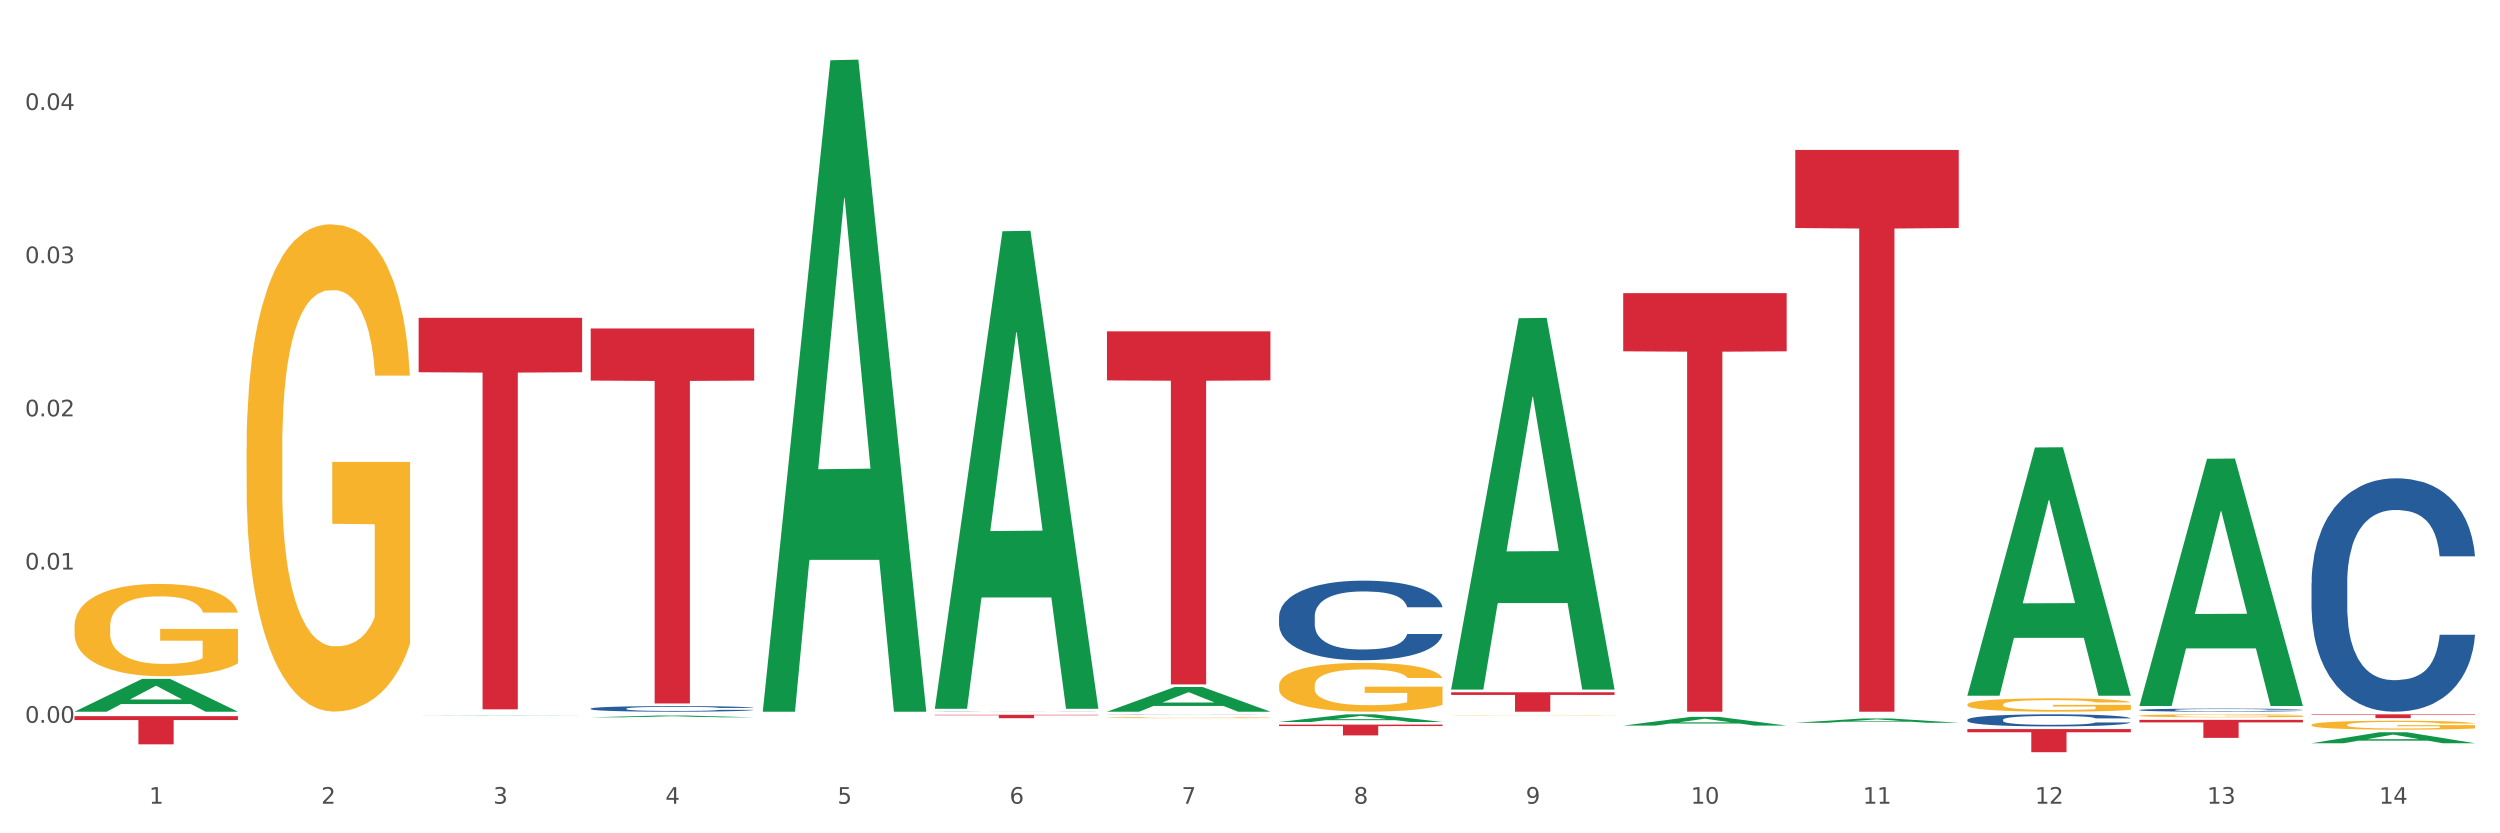 <?xml version="1.0" encoding="utf-8" standalone="no"?>
<!DOCTYPE svg PUBLIC "-//W3C//DTD SVG 1.1//EN"
  "http://www.w3.org/Graphics/SVG/1.1/DTD/svg11.dtd">
<svg xmlns:xlink="http://www.w3.org/1999/xlink" width="1080pt" height="360pt" viewBox="0 0 1080 360" xmlns="http://www.w3.org/2000/svg" version="1.1">
 <rect x="0" y="0" width="1080" height="360" fill="#333333" stroke="none"/>
 <defs>
  <style type="text/css">*{stroke-linejoin: round; stroke-linecap: butt}</style>
 </defs>
 <g id="figure_1">
  <g id="patch_1">
   <path d="M 0 360 
L 1080 360 
L 1080 0 
L 0 0 
z
" style="fill: #ffffff; stroke: #ffffff; stroke-linejoin: miter"/>
  </g>
  <g id="axes_1">
   <g id="matplotlib.axis_1">
    <g id="xtick_1">
     <g id="text_1">
      <!-- 1 -->
      <g style="fill: #4d4d4d" transform="translate(64.432 347.204) scale(0.096 -0.096)">
       <defs>
        <path id="DejaVuSans-31" d="M 794 531 
L 1825 531 
L 1825 4091 
L 703 3866 
L 703 4441 
L 1819 4666 
L 2450 4666 
L 2450 531 
L 3481 531 
L 3481 0 
L 794 0 
L 794 531 
z
" transform="scale(0.016)"/>
       </defs>
       <use xlink:href="#DejaVuSans-31"/>
      </g>
     </g>
    </g>
    <g id="xtick_2">
     <g id="text_2">
      <!-- 2 -->
      <g style="fill: #4d4d4d" transform="translate(138.771 347.204) scale(0.096 -0.096)">
       <defs>
        <path id="DejaVuSans-32" d="M 1228 531 
L 3431 531 
L 3431 0 
L 469 0 
L 469 531 
Q 828 903 1448 1529 
Q 2069 2156 2228 2338 
Q 2531 2678 2651 2914 
Q 2772 3150 2772 3378 
Q 2772 3750 2511 3984 
Q 2250 4219 1831 4219 
Q 1534 4219 1204 4116 
Q 875 4013 500 3803 
L 500 4441 
Q 881 4594 1212 4672 
Q 1544 4750 1819 4750 
Q 2544 4750 2975 4387 
Q 3406 4025 3406 3419 
Q 3406 3131 3298 2873 
Q 3191 2616 2906 2266 
Q 2828 2175 2409 1742 
Q 1991 1309 1228 531 
z
" transform="scale(0.016)"/>
       </defs>
       <use xlink:href="#DejaVuSans-32"/>
      </g>
     </g>
    </g>
    <g id="xtick_3">
     <g id="text_3">
      <!-- 3 -->
      <g style="fill: #4d4d4d" transform="translate(213.109 347.204) scale(0.096 -0.096)">
       <defs>
        <path id="DejaVuSans-33" d="M 2597 2516 
Q 3050 2419 3304 2112 
Q 3559 1806 3559 1356 
Q 3559 666 3084 287 
Q 2609 -91 1734 -91 
Q 1441 -91 1130 -33 
Q 819 25 488 141 
L 488 750 
Q 750 597 1062 519 
Q 1375 441 1716 441 
Q 2309 441 2620 675 
Q 2931 909 2931 1356 
Q 2931 1769 2642 2001 
Q 2353 2234 1838 2234 
L 1294 2234 
L 1294 2753 
L 1863 2753 
Q 2328 2753 2575 2939 
Q 2822 3125 2822 3475 
Q 2822 3834 2567 4026 
Q 2313 4219 1838 4219 
Q 1578 4219 1281 4162 
Q 984 4106 628 3988 
L 628 4550 
Q 988 4650 1302 4700 
Q 1616 4750 1894 4750 
Q 2613 4750 3031 4423 
Q 3450 4097 3450 3541 
Q 3450 3153 3228 2886 
Q 3006 2619 2597 2516 
z
" transform="scale(0.016)"/>
       </defs>
       <use xlink:href="#DejaVuSans-33"/>
      </g>
     </g>
    </g>
    <g id="xtick_4">
     <g id="text_4">
      <!-- 4 -->
      <g style="fill: #4d4d4d" transform="translate(287.448 347.204) scale(0.096 -0.096)">
       <defs>
        <path id="DejaVuSans-34" d="M 2419 4116 
L 825 1625 
L 2419 1625 
L 2419 4116 
z
M 2253 4666 
L 3047 4666 
L 3047 1625 
L 3713 1625 
L 3713 1100 
L 3047 1100 
L 3047 0 
L 2419 0 
L 2419 1100 
L 313 1100 
L 313 1709 
L 2253 4666 
z
" transform="scale(0.016)"/>
       </defs>
       <use xlink:href="#DejaVuSans-34"/>
      </g>
     </g>
    </g>
    <g id="xtick_5">
     <g id="text_5">
      <!-- 5 -->
      <g style="fill: #4d4d4d" transform="translate(361.787 347.204) scale(0.096 -0.096)">
       <defs>
        <path id="DejaVuSans-35" d="M 691 4666 
L 3169 4666 
L 3169 4134 
L 1269 4134 
L 1269 2991 
Q 1406 3038 1543 3061 
Q 1681 3084 1819 3084 
Q 2600 3084 3056 2656 
Q 3513 2228 3513 1497 
Q 3513 744 3044 326 
Q 2575 -91 1722 -91 
Q 1428 -91 1123 -41 
Q 819 9 494 109 
L 494 744 
Q 775 591 1075 516 
Q 1375 441 1709 441 
Q 2250 441 2565 725 
Q 2881 1009 2881 1497 
Q 2881 1984 2565 2268 
Q 2250 2553 1709 2553 
Q 1456 2553 1204 2497 
Q 953 2441 691 2322 
L 691 4666 
z
" transform="scale(0.016)"/>
       </defs>
       <use xlink:href="#DejaVuSans-35"/>
      </g>
     </g>
    </g>
    <g id="xtick_6">
     <g id="text_6">
      <!-- 6 -->
      <g style="fill: #4d4d4d" transform="translate(436.125 347.204) scale(0.096 -0.096)">
       <defs>
        <path id="DejaVuSans-36" d="M 2113 2584 
Q 1688 2584 1439 2293 
Q 1191 2003 1191 1497 
Q 1191 994 1439 701 
Q 1688 409 2113 409 
Q 2538 409 2786 701 
Q 3034 994 3034 1497 
Q 3034 2003 2786 2293 
Q 2538 2584 2113 2584 
z
M 3366 4563 
L 3366 3988 
Q 3128 4100 2886 4159 
Q 2644 4219 2406 4219 
Q 1781 4219 1451 3797 
Q 1122 3375 1075 2522 
Q 1259 2794 1537 2939 
Q 1816 3084 2150 3084 
Q 2853 3084 3261 2657 
Q 3669 2231 3669 1497 
Q 3669 778 3244 343 
Q 2819 -91 2113 -91 
Q 1303 -91 875 529 
Q 447 1150 447 2328 
Q 447 3434 972 4092 
Q 1497 4750 2381 4750 
Q 2619 4750 2861 4703 
Q 3103 4656 3366 4563 
z
" transform="scale(0.016)"/>
       </defs>
       <use xlink:href="#DejaVuSans-36"/>
      </g>
     </g>
    </g>
    <g id="xtick_7">
     <g id="text_7">
      <!-- 7 -->
      <g style="fill: #4d4d4d" transform="translate(510.464 347.204) scale(0.096 -0.096)">
       <defs>
        <path id="DejaVuSans-37" d="M 525 4666 
L 3525 4666 
L 3525 4397 
L 1831 0 
L 1172 0 
L 2766 4134 
L 525 4134 
L 525 4666 
z
" transform="scale(0.016)"/>
       </defs>
       <use xlink:href="#DejaVuSans-37"/>
      </g>
     </g>
    </g>
    <g id="xtick_8">
     <g id="text_8">
      <!-- 8 -->
      <g style="fill: #4d4d4d" transform="translate(584.803 347.204) scale(0.096 -0.096)">
       <defs>
        <path id="DejaVuSans-38" d="M 2034 2216 
Q 1584 2216 1326 1975 
Q 1069 1734 1069 1313 
Q 1069 891 1326 650 
Q 1584 409 2034 409 
Q 2484 409 2743 651 
Q 3003 894 3003 1313 
Q 3003 1734 2745 1975 
Q 2488 2216 2034 2216 
z
M 1403 2484 
Q 997 2584 770 2862 
Q 544 3141 544 3541 
Q 544 4100 942 4425 
Q 1341 4750 2034 4750 
Q 2731 4750 3128 4425 
Q 3525 4100 3525 3541 
Q 3525 3141 3298 2862 
Q 3072 2584 2669 2484 
Q 3125 2378 3379 2068 
Q 3634 1759 3634 1313 
Q 3634 634 3220 271 
Q 2806 -91 2034 -91 
Q 1263 -91 848 271 
Q 434 634 434 1313 
Q 434 1759 690 2068 
Q 947 2378 1403 2484 
z
M 1172 3481 
Q 1172 3119 1398 2916 
Q 1625 2713 2034 2713 
Q 2441 2713 2670 2916 
Q 2900 3119 2900 3481 
Q 2900 3844 2670 4047 
Q 2441 4250 2034 4250 
Q 1625 4250 1398 4047 
Q 1172 3844 1172 3481 
z
" transform="scale(0.016)"/>
       </defs>
       <use xlink:href="#DejaVuSans-38"/>
      </g>
     </g>
    </g>
    <g id="xtick_9">
     <g id="text_9">
      <!-- 9 -->
      <g style="fill: #4d4d4d" transform="translate(659.142 347.204) scale(0.096 -0.096)">
       <defs>
        <path id="DejaVuSans-39" d="M 703 97 
L 703 672 
Q 941 559 1184 500 
Q 1428 441 1663 441 
Q 2288 441 2617 861 
Q 2947 1281 2994 2138 
Q 2813 1869 2534 1725 
Q 2256 1581 1919 1581 
Q 1219 1581 811 2004 
Q 403 2428 403 3163 
Q 403 3881 828 4315 
Q 1253 4750 1959 4750 
Q 2769 4750 3195 4129 
Q 3622 3509 3622 2328 
Q 3622 1225 3098 567 
Q 2575 -91 1691 -91 
Q 1453 -91 1209 -44 
Q 966 3 703 97 
z
M 1959 2075 
Q 2384 2075 2632 2365 
Q 2881 2656 2881 3163 
Q 2881 3666 2632 3958 
Q 2384 4250 1959 4250 
Q 1534 4250 1286 3958 
Q 1038 3666 1038 3163 
Q 1038 2656 1286 2365 
Q 1534 2075 1959 2075 
z
" transform="scale(0.016)"/>
       </defs>
       <use xlink:href="#DejaVuSans-39"/>
      </g>
     </g>
    </g>
    <g id="xtick_10">
     <g id="text_10">
      <!-- 10 -->
      <g style="fill: #4d4d4d" transform="translate(730.426 347.204) scale(0.096 -0.096)">
       <defs>
        <path id="DejaVuSans-30" d="M 2034 4250 
Q 1547 4250 1301 3770 
Q 1056 3291 1056 2328 
Q 1056 1369 1301 889 
Q 1547 409 2034 409 
Q 2525 409 2770 889 
Q 3016 1369 3016 2328 
Q 3016 3291 2770 3770 
Q 2525 4250 2034 4250 
z
M 2034 4750 
Q 2819 4750 3233 4129 
Q 3647 3509 3647 2328 
Q 3647 1150 3233 529 
Q 2819 -91 2034 -91 
Q 1250 -91 836 529 
Q 422 1150 422 2328 
Q 422 3509 836 4129 
Q 1250 4750 2034 4750 
z
" transform="scale(0.016)"/>
       </defs>
       <use xlink:href="#DejaVuSans-31"/>
       <use xlink:href="#DejaVuSans-30" transform="translate(63.623 0)"/>
      </g>
     </g>
    </g>
    <g id="xtick_11">
     <g id="text_11">
      <!-- 11 -->
      <g style="fill: #4d4d4d" transform="translate(804.765 347.204) scale(0.096 -0.096)">
       <use xlink:href="#DejaVuSans-31"/>
       <use xlink:href="#DejaVuSans-31" transform="translate(63.623 0)"/>
      </g>
     </g>
    </g>
    <g id="xtick_12">
     <g id="text_12">
      <!-- 12 -->
      <g style="fill: #4d4d4d" transform="translate(879.104 347.204) scale(0.096 -0.096)">
       <use xlink:href="#DejaVuSans-31"/>
       <use xlink:href="#DejaVuSans-32" transform="translate(63.623 0)"/>
      </g>
     </g>
    </g>
    <g id="xtick_13">
     <g id="text_13">
      <!-- 13 -->
      <g style="fill: #4d4d4d" transform="translate(953.442 347.204) scale(0.096 -0.096)">
       <use xlink:href="#DejaVuSans-31"/>
       <use xlink:href="#DejaVuSans-33" transform="translate(63.623 0)"/>
      </g>
     </g>
    </g>
    <g id="xtick_14">
     <g id="text_14">
      <!-- 14 -->
      <g style="fill: #4d4d4d" transform="translate(1027.781 347.204) scale(0.096 -0.096)">
       <use xlink:href="#DejaVuSans-31"/>
       <use xlink:href="#DejaVuSans-34" transform="translate(63.623 0)"/>
      </g>
     </g>
    </g>
    <g id="xtick_15"/>
    <g id="xtick_16"/>
    <g id="xtick_17"/>
    <g id="xtick_18"/>
    <g id="xtick_19"/>
    <g id="xtick_20"/>
    <g id="xtick_21"/>
    <g id="xtick_22"/>
    <g id="xtick_23"/>
    <g id="xtick_24"/>
    <g id="xtick_25"/>
    <g id="xtick_26"/>
    <g id="xtick_27"/>
   </g>
   <g id="matplotlib.axis_2">
    <g id="ytick_1">
     <g id="text_15">
      <!-- 0.00 -->
      <g style="fill: #4d4d4d" transform="translate(10.8 312.235) scale(0.096 -0.096)">
       <defs>
        <path id="DejaVuSans-2e" d="M 684 794 
L 1344 794 
L 1344 0 
L 684 0 
L 684 794 
z
" transform="scale(0.016)"/>
       </defs>
       <use xlink:href="#DejaVuSans-30"/>
       <use xlink:href="#DejaVuSans-2e" transform="translate(63.623 0)"/>
       <use xlink:href="#DejaVuSans-30" transform="translate(95.41 0)"/>
       <use xlink:href="#DejaVuSans-30" transform="translate(159.033 0)"/>
      </g>
     </g>
    </g>
    <g id="ytick_2">
     <g id="text_16">
      <!-- 0.01 -->
      <g style="fill: #4d4d4d" transform="translate(10.8 246.051) scale(0.096 -0.096)">
       <use xlink:href="#DejaVuSans-30"/>
       <use xlink:href="#DejaVuSans-2e" transform="translate(63.623 0)"/>
       <use xlink:href="#DejaVuSans-30" transform="translate(95.41 0)"/>
       <use xlink:href="#DejaVuSans-31" transform="translate(159.033 0)"/>
      </g>
     </g>
    </g>
    <g id="ytick_3">
     <g id="text_17">
      <!-- 0.02 -->
      <g style="fill: #4d4d4d" transform="translate(10.8 179.867) scale(0.096 -0.096)">
       <use xlink:href="#DejaVuSans-30"/>
       <use xlink:href="#DejaVuSans-2e" transform="translate(63.623 0)"/>
       <use xlink:href="#DejaVuSans-30" transform="translate(95.41 0)"/>
       <use xlink:href="#DejaVuSans-32" transform="translate(159.033 0)"/>
      </g>
     </g>
    </g>
    <g id="ytick_4">
     <g id="text_18">
      <!-- 0.03 -->
      <g style="fill: #4d4d4d" transform="translate(10.8 113.683) scale(0.096 -0.096)">
       <use xlink:href="#DejaVuSans-30"/>
       <use xlink:href="#DejaVuSans-2e" transform="translate(63.623 0)"/>
       <use xlink:href="#DejaVuSans-30" transform="translate(95.41 0)"/>
       <use xlink:href="#DejaVuSans-33" transform="translate(159.033 0)"/>
      </g>
     </g>
    </g>
    <g id="ytick_5">
     <g id="text_19">
      <!-- 0.04 -->
      <g style="fill: #4d4d4d" transform="translate(10.8 47.499) scale(0.096 -0.096)">
       <use xlink:href="#DejaVuSans-30"/>
       <use xlink:href="#DejaVuSans-2e" transform="translate(63.623 0)"/>
       <use xlink:href="#DejaVuSans-30" transform="translate(95.41 0)"/>
       <use xlink:href="#DejaVuSans-34" transform="translate(159.033 0)"/>
      </g>
     </g>
    </g>
    <g id="ytick_6"/>
    <g id="ytick_7"/>
    <g id="ytick_8"/>
    <g id="ytick_9"/>
   </g>
   <g id="PolyCollection_1">
    <path d="M 32.175 307.429 
L 32.248 307.416 
L 61.37 293.284 
L 73.456 293.271 
L 102.797 307.456 
L 88.818 307.456 
L 82.484 304.153 
L 52.415 304.153 
L 52.197 304.206 
L 46.081 307.456 
L 32.175 307.456 
L 32.175 307.429 
L 56.201 302.182 
L 78.698 302.168 
L 67.559 296.294 
L 67.413 296.268 
L 67.267 296.308 
L 56.128 302.168 
L 56.201 302.182 
L 32.175 307.429 
z
" clip-path="url(#pe5c22c8450)" style="fill: #109648"/>
    <path d="M 552.546 296.108 
L 552.629 296.089 
L 552.629 295.395 
L 552.796 294.798 
L 553.63 293.353 
L 554.881 292.159 
L 555.798 291.523 
L 556.715 291.003 
L 557.799 290.483 
L 559.133 289.943 
L 561.551 289.153 
L 563.052 288.749 
L 564.886 288.325 
L 568.221 287.708 
L 570.639 287.361 
L 573.141 287.072 
L 577.226 286.726 
L 579.894 286.572 
L 582.729 286.456 
L 586.148 286.379 
L 588.732 286.36 
L 594.402 286.417 
L 599.238 286.591 
L 601.573 286.726 
L 604.574 286.957 
L 606.158 287.111 
L 608.743 287.419 
L 611.411 287.824 
L 613.246 288.171 
L 615.997 288.826 
L 618.082 289.481 
L 619.999 290.29 
L 621 290.849 
L 621.75 291.369 
L 622.417 291.966 
L 623.084 292.91 
L 608.076 292.91 
L 607.493 292.236 
L 606.575 291.6 
L 605.241 290.984 
L 604.074 290.598 
L 602.073 290.117 
L 600.239 289.808 
L 598.321 289.577 
L 595.986 289.384 
L 594.152 289.288 
L 591.567 289.211 
L 586.481 289.23 
L 583.063 289.384 
L 580.728 289.577 
L 579.227 289.75 
L 577.893 289.943 
L 576.392 290.213 
L 574.641 290.617 
L 573.391 290.984 
L 572.14 291.446 
L 571.139 291.908 
L 570.222 292.448 
L 569.472 293.026 
L 568.888 293.623 
L 568.388 294.355 
L 567.971 295.569 
L 567.971 298.208 
L 568.138 298.806 
L 568.555 299.596 
L 569.055 300.193 
L 569.889 300.906 
L 570.639 301.387 
L 572.057 302.081 
L 573.641 302.659 
L 574.891 303.025 
L 576.142 303.333 
L 578.31 303.757 
L 580.728 304.104 
L 582.812 304.316 
L 585.647 304.508 
L 587.565 304.585 
L 589.233 304.624 
L 593.318 304.624 
L 596.236 304.566 
L 599.488 304.431 
L 601.99 304.258 
L 604.074 304.046 
L 606.409 303.699 
L 607.909 303.372 
L 607.909 299.345 
L 589.566 299.326 
L 589.566 296.648 
L 623.168 296.648 
L 623.168 304.508 
L 621.75 304.913 
L 620.166 305.279 
L 618.499 305.607 
L 615.997 306.011 
L 612.996 306.396 
L 610.327 306.666 
L 607.493 306.897 
L 604.157 307.109 
L 599.822 307.302 
L 597.154 307.379 
L 593.818 307.437 
L 589.9 307.456 
L 586.481 307.418 
L 583.146 307.321 
L 579.644 307.148 
L 576.226 306.897 
L 573.641 306.647 
L 571.056 306.339 
L 568.305 305.934 
L 566.137 305.549 
L 564.469 305.202 
L 562.635 304.759 
L 560.634 304.181 
L 559.133 303.661 
L 557.799 303.121 
L 556.381 302.428 
L 555.381 301.83 
L 554.38 301.079 
L 553.797 300.52 
L 553.13 299.653 
L 552.629 298.44 
L 552.546 296.108 
z
" clip-path="url(#pe5c22c8450)" style="fill: #f7b32b"/>
    <path d="M 849.901 304.351 
L 849.984 304.346 
L 849.984 304.156 
L 850.151 303.992 
L 850.985 303.597 
L 852.235 303.27 
L 853.153 303.096 
L 854.07 302.954 
L 855.154 302.811 
L 856.488 302.664 
L 858.906 302.448 
L 860.407 302.337 
L 862.241 302.221 
L 865.576 302.052 
L 867.994 301.957 
L 870.495 301.878 
L 874.581 301.783 
L 877.249 301.741 
L 880.084 301.71 
L 883.502 301.689 
L 886.087 301.683 
L 891.757 301.699 
L 896.593 301.747 
L 898.927 301.783 
L 901.929 301.847 
L 903.513 301.889 
L 906.098 301.973 
L 908.766 302.084 
L 910.601 302.179 
L 913.352 302.358 
L 915.436 302.537 
L 917.354 302.759 
L 918.355 302.912 
L 919.105 303.054 
L 919.772 303.217 
L 920.439 303.476 
L 905.431 303.476 
L 904.847 303.291 
L 903.93 303.117 
L 902.596 302.949 
L 901.429 302.843 
L 899.428 302.711 
L 897.593 302.627 
L 895.676 302.564 
L 893.341 302.511 
L 891.507 302.485 
L 888.922 302.464 
L 883.836 302.469 
L 880.417 302.511 
L 878.083 302.564 
L 876.582 302.611 
L 875.248 302.664 
L 873.747 302.738 
L 871.996 302.848 
L 870.745 302.949 
L 869.495 303.075 
L 868.494 303.202 
L 867.577 303.349 
L 866.827 303.507 
L 866.243 303.671 
L 865.743 303.871 
L 865.326 304.203 
L 865.326 304.926 
L 865.493 305.089 
L 865.91 305.305 
L 866.41 305.469 
L 867.244 305.664 
L 867.994 305.795 
L 869.411 305.985 
L 870.996 306.143 
L 872.246 306.244 
L 873.497 306.328 
L 875.665 306.444 
L 878.083 306.539 
L 880.167 306.597 
L 883.002 306.65 
L 884.92 306.671 
L 886.587 306.681 
L 890.673 306.681 
L 893.591 306.665 
L 896.843 306.628 
L 899.344 306.581 
L 901.429 306.523 
L 903.763 306.428 
L 905.264 306.338 
L 905.264 305.237 
L 886.921 305.231 
L 886.921 304.499 
L 920.523 304.499 
L 920.523 306.65 
L 919.105 306.76 
L 917.521 306.86 
L 915.853 306.95 
L 913.352 307.061 
L 910.35 307.166 
L 907.682 307.24 
L 904.847 307.303 
L 901.512 307.361 
L 897.177 307.414 
L 894.508 307.435 
L 891.173 307.451 
L 887.254 307.456 
L 883.836 307.446 
L 880.501 307.419 
L 876.999 307.372 
L 873.58 307.303 
L 870.996 307.235 
L 868.411 307.15 
L 865.659 307.04 
L 863.492 306.934 
L 861.824 306.839 
L 859.99 306.718 
L 857.989 306.56 
L 856.488 306.418 
L 855.154 306.27 
L 853.736 306.08 
L 852.736 305.917 
L 851.735 305.711 
L 851.151 305.558 
L 850.484 305.321 
L 849.984 304.989 
L 849.901 304.351 
z
" clip-path="url(#pe5c22c8450)" style="fill: #f7b32b"/>
    <path d="M 924.24 309.177 
L 924.323 309.176 
L 924.323 309.134 
L 924.49 309.098 
L 925.323 309.01 
L 926.574 308.938 
L 927.491 308.9 
L 928.408 308.868 
L 929.492 308.837 
L 930.826 308.804 
L 933.244 308.756 
L 934.745 308.732 
L 936.58 308.706 
L 939.915 308.669 
L 942.333 308.648 
L 944.834 308.631 
L 948.92 308.61 
L 951.588 308.6 
L 954.423 308.593 
L 957.841 308.589 
L 960.426 308.587 
L 966.096 308.591 
L 970.932 308.601 
L 973.266 308.61 
L 976.268 308.624 
L 977.852 308.633 
L 980.437 308.652 
L 983.105 308.676 
L 984.939 308.697 
L 987.691 308.737 
L 989.775 308.776 
L 991.693 308.825 
L 992.693 308.859 
L 993.444 308.89 
L 994.111 308.926 
L 994.778 308.984 
L 979.77 308.984 
L 979.186 308.943 
L 978.269 308.904 
L 976.935 308.867 
L 975.768 308.844 
L 973.766 308.815 
L 971.932 308.796 
L 970.014 308.782 
L 967.68 308.77 
L 965.845 308.765 
L 963.261 308.76 
L 958.175 308.761 
L 954.756 308.77 
L 952.422 308.782 
L 950.921 308.792 
L 949.587 308.804 
L 948.086 308.82 
L 946.335 308.845 
L 945.084 308.867 
L 943.834 308.895 
L 942.833 308.923 
L 941.916 308.956 
L 941.165 308.991 
L 940.582 309.027 
L 940.081 309.071 
L 939.665 309.144 
L 939.665 309.304 
L 939.831 309.34 
L 940.248 309.388 
L 940.749 309.424 
L 941.582 309.467 
L 942.333 309.496 
L 943.75 309.538 
L 945.334 309.573 
L 946.585 309.595 
L 947.836 309.614 
L 950.004 309.639 
L 952.422 309.66 
L 954.506 309.673 
L 957.341 309.685 
L 959.259 309.69 
L 960.926 309.692 
L 965.012 309.692 
L 967.93 309.688 
L 971.182 309.68 
L 973.683 309.67 
L 975.768 309.657 
L 978.102 309.636 
L 979.603 309.616 
L 979.603 309.373 
L 961.26 309.371 
L 961.26 309.21 
L 994.861 309.21 
L 994.861 309.685 
L 993.444 309.709 
L 991.86 309.731 
L 990.192 309.751 
L 987.691 309.776 
L 984.689 309.799 
L 982.021 309.815 
L 979.186 309.829 
L 975.851 309.842 
L 971.515 309.854 
L 968.847 309.858 
L 965.512 309.862 
L 961.593 309.863 
L 958.175 309.861 
L 954.84 309.855 
L 951.338 309.844 
L 947.919 309.829 
L 945.334 309.814 
L 942.75 309.796 
L 939.998 309.771 
L 937.83 309.748 
L 936.163 309.727 
L 934.328 309.7 
L 932.327 309.665 
L 930.826 309.634 
L 929.492 309.601 
L 928.075 309.559 
L 927.074 309.523 
L 926.074 309.477 
L 925.49 309.444 
L 924.823 309.391 
L 924.323 309.318 
L 924.24 309.177 
z
" clip-path="url(#pe5c22c8450)" style="fill: #f7b32b"/>
    <path d="M 998.578 313.146 
L 998.662 313.142 
L 998.662 313.016 
L 998.828 312.907 
L 999.662 312.643 
L 1000.913 312.425 
L 1001.83 312.309 
L 1002.747 312.214 
L 1003.831 312.12 
L 1005.165 312.021 
L 1007.583 311.877 
L 1009.084 311.803 
L 1010.918 311.726 
L 1014.253 311.613 
L 1016.671 311.55 
L 1019.173 311.497 
L 1023.258 311.434 
L 1025.926 311.406 
L 1028.761 311.385 
L 1032.18 311.371 
L 1034.765 311.367 
L 1040.434 311.378 
L 1045.27 311.409 
L 1047.605 311.434 
L 1050.607 311.476 
L 1052.191 311.504 
L 1054.775 311.561 
L 1057.444 311.634 
L 1059.278 311.698 
L 1062.029 311.817 
L 1064.114 311.937 
L 1066.032 312.084 
L 1067.032 312.186 
L 1067.783 312.281 
L 1068.45 312.39 
L 1069.117 312.562 
L 1054.108 312.562 
L 1053.525 312.439 
L 1052.608 312.323 
L 1051.274 312.211 
L 1050.106 312.141 
L 1048.105 312.053 
L 1046.271 311.996 
L 1044.353 311.954 
L 1042.019 311.919 
L 1040.184 311.902 
L 1037.599 311.887 
L 1032.513 311.891 
L 1029.095 311.919 
L 1026.76 311.954 
L 1025.259 311.986 
L 1023.925 312.021 
L 1022.425 312.07 
L 1020.674 312.144 
L 1019.423 312.211 
L 1018.172 312.295 
L 1017.172 312.38 
L 1016.255 312.478 
L 1015.504 312.584 
L 1014.92 312.692 
L 1014.42 312.826 
L 1014.003 313.048 
L 1014.003 313.529 
L 1014.17 313.638 
L 1014.587 313.782 
L 1015.087 313.891 
L 1015.921 314.021 
L 1016.671 314.109 
L 1018.089 314.236 
L 1019.673 314.341 
L 1020.924 314.408 
L 1022.174 314.464 
L 1024.342 314.541 
L 1026.76 314.605 
L 1028.845 314.643 
L 1031.68 314.679 
L 1033.597 314.693 
L 1035.265 314.7 
L 1039.35 314.7 
L 1042.269 314.689 
L 1045.52 314.665 
L 1048.022 314.633 
L 1050.106 314.594 
L 1052.441 314.531 
L 1053.942 314.471 
L 1053.942 313.737 
L 1035.598 313.733 
L 1035.598 313.244 
L 1069.2 313.244 
L 1069.2 314.679 
L 1067.783 314.752 
L 1066.198 314.819 
L 1064.531 314.879 
L 1062.029 314.953 
L 1059.028 315.023 
L 1056.36 315.072 
L 1053.525 315.114 
L 1050.19 315.153 
L 1045.854 315.188 
L 1043.186 315.202 
L 1039.851 315.213 
L 1035.932 315.216 
L 1032.513 315.209 
L 1029.178 315.192 
L 1025.676 315.16 
L 1022.258 315.114 
L 1019.673 315.069 
L 1017.088 315.013 
L 1014.337 314.939 
L 1012.169 314.868 
L 1010.501 314.805 
L 1008.667 314.724 
L 1006.666 314.619 
L 1005.165 314.524 
L 1003.831 314.425 
L 1002.414 314.299 
L 1001.413 314.19 
L 1000.413 314.053 
L 999.829 313.951 
L 999.162 313.793 
L 998.662 313.571 
L 998.578 313.146 
z
" clip-path="url(#pe5c22c8450)" style="fill: #f7b32b"/>
    <path d="M 998.578 308.587 
L 1069.2 308.587 
L 1069.2 308.817 
L 1041.42 308.818 
L 1041.42 310.236 
L 1026.191 310.236 
L 1026.191 308.818 
L 998.578 308.817 
L 998.578 308.589 
L 998.578 308.587 
z
" clip-path="url(#pe5c22c8450)" style="fill: #d62839"/>
    <path d="M 924.24 310.994 
L 994.861 310.994 
L 994.861 312.073 
L 967.081 312.081 
L 967.081 318.759 
L 951.852 318.759 
L 951.852 312.081 
L 924.24 312.073 
L 924.24 311.002 
L 924.24 310.994 
z
" clip-path="url(#pe5c22c8450)" style="fill: #d62839"/>
    <path d="M 849.901 314.948 
L 920.523 314.948 
L 920.523 316.337 
L 892.742 316.347 
L 892.742 324.95 
L 877.514 324.95 
L 877.514 316.347 
L 849.901 316.337 
L 849.901 314.957 
L 849.901 314.948 
z
" clip-path="url(#pe5c22c8450)" style="fill: #d62839"/>
    <path d="M 775.562 64.774 
L 846.184 64.774 
L 846.184 98.499 
L 818.404 98.727 
L 818.404 307.456 
L 803.175 307.456 
L 803.175 98.727 
L 775.562 98.499 
L 775.562 65.002 
L 775.562 64.774 
z
" clip-path="url(#pe5c22c8450)" style="fill: #d62839"/>
    <path d="M 32.175 270.682 
L 32.258 270.646 
L 32.258 269.334 
L 32.425 268.205 
L 33.259 265.473 
L 34.51 263.214 
L 35.427 262.012 
L 36.344 261.028 
L 37.428 260.045 
L 38.762 259.025 
L 41.18 257.531 
L 42.681 256.766 
L 44.515 255.965 
L 47.85 254.799 
L 50.268 254.143 
L 52.77 253.597 
L 56.855 252.941 
L 59.523 252.65 
L 62.358 252.431 
L 65.777 252.285 
L 68.361 252.249 
L 74.031 252.358 
L 78.867 252.686 
L 81.202 252.941 
L 84.203 253.378 
L 85.788 253.67 
L 88.372 254.253 
L 91.04 255.018 
L 92.875 255.673 
L 95.626 256.912 
L 97.711 258.151 
L 99.628 259.681 
L 100.629 260.737 
L 101.379 261.721 
L 102.046 262.85 
L 102.713 264.635 
L 87.705 264.635 
L 87.122 263.36 
L 86.204 262.158 
L 84.87 260.992 
L 83.703 260.263 
L 81.702 259.353 
L 79.868 258.77 
L 77.95 258.333 
L 75.615 257.968 
L 73.781 257.786 
L 71.196 257.641 
L 66.11 257.677 
L 62.692 257.968 
L 60.357 258.333 
L 58.856 258.661 
L 57.522 259.025 
L 56.021 259.535 
L 54.27 260.3 
L 53.02 260.992 
L 51.769 261.866 
L 50.768 262.741 
L 49.851 263.761 
L 49.101 264.854 
L 48.517 265.983 
L 48.017 267.367 
L 47.6 269.662 
L 47.6 274.653 
L 47.767 275.782 
L 48.184 277.276 
L 48.684 278.405 
L 49.518 279.753 
L 50.268 280.664 
L 51.686 281.975 
L 53.27 283.068 
L 54.52 283.761 
L 55.771 284.343 
L 57.939 285.145 
L 60.357 285.801 
L 62.441 286.201 
L 65.276 286.566 
L 67.194 286.711 
L 68.862 286.784 
L 72.947 286.784 
L 75.865 286.675 
L 79.117 286.42 
L 81.619 286.092 
L 83.703 285.691 
L 86.038 285.036 
L 87.538 284.416 
L 87.538 276.802 
L 69.195 276.766 
L 69.195 271.702 
L 102.797 271.702 
L 102.797 286.566 
L 101.379 287.331 
L 99.795 288.023 
L 98.128 288.642 
L 95.626 289.407 
L 92.625 290.136 
L 89.956 290.646 
L 87.122 291.083 
L 83.786 291.484 
L 79.451 291.848 
L 76.783 291.994 
L 73.447 292.103 
L 69.529 292.139 
L 66.11 292.066 
L 62.775 291.884 
L 59.273 291.556 
L 55.855 291.083 
L 53.27 290.609 
L 50.685 290.026 
L 47.934 289.261 
L 45.766 288.533 
L 44.098 287.877 
L 42.264 287.039 
L 40.263 285.946 
L 38.762 284.963 
L 37.428 283.943 
L 36.01 282.631 
L 35.01 281.502 
L 34.009 280.081 
L 33.426 279.025 
L 32.759 277.385 
L 32.258 275.09 
L 32.175 270.682 
z
" clip-path="url(#pe5c22c8450)" style="fill: #f7b32b"/>
    <path d="M 701.223 126.634 
L 771.845 126.634 
L 771.845 151.762 
L 744.065 151.932 
L 744.065 307.456 
L 728.836 307.456 
L 728.836 151.932 
L 701.223 151.762 
L 701.223 126.804 
L 701.223 126.634 
z
" clip-path="url(#pe5c22c8450)" style="fill: #d62839"/>
    <path d="M 626.885 299.049 
L 697.506 299.049 
L 697.506 300.217 
L 669.726 300.225 
L 669.726 307.456 
L 654.497 307.456 
L 654.497 300.225 
L 626.885 300.217 
L 626.885 299.056 
L 626.885 299.049 
z
" clip-path="url(#pe5c22c8450)" style="fill: #d62839"/>
    <path d="M 478.207 310.037 
L 478.291 310.037 
L 478.291 310.023 
L 478.457 310.01 
L 479.291 309.981 
L 480.542 309.957 
L 481.459 309.944 
L 482.376 309.933 
L 483.46 309.922 
L 484.794 309.911 
L 487.212 309.895 
L 488.713 309.887 
L 490.547 309.878 
L 493.882 309.866 
L 496.3 309.858 
L 498.802 309.853 
L 502.887 309.845 
L 505.555 309.842 
L 508.39 309.84 
L 511.809 309.838 
L 514.394 309.838 
L 520.063 309.839 
L 524.899 309.843 
L 527.234 309.845 
L 530.236 309.85 
L 531.82 309.853 
L 534.405 309.86 
L 537.073 309.868 
L 538.907 309.875 
L 541.658 309.888 
L 543.743 309.902 
L 545.661 309.918 
L 546.661 309.93 
L 547.412 309.94 
L 548.079 309.953 
L 548.746 309.972 
L 533.737 309.972 
L 533.154 309.958 
L 532.237 309.945 
L 530.903 309.932 
L 529.735 309.925 
L 527.734 309.915 
L 525.9 309.908 
L 523.982 309.904 
L 521.648 309.9 
L 519.813 309.898 
L 517.228 309.896 
L 512.142 309.897 
L 508.724 309.9 
L 506.389 309.904 
L 504.888 309.907 
L 503.554 309.911 
L 502.054 309.917 
L 500.303 309.925 
L 499.052 309.932 
L 497.801 309.942 
L 496.801 309.951 
L 495.884 309.962 
L 495.133 309.974 
L 494.549 309.986 
L 494.049 310.001 
L 493.632 310.026 
L 493.632 310.08 
L 493.799 310.092 
L 494.216 310.109 
L 494.716 310.121 
L 495.55 310.135 
L 496.3 310.145 
L 497.718 310.159 
L 499.302 310.171 
L 500.553 310.179 
L 501.803 310.185 
L 503.971 310.194 
L 506.389 310.201 
L 508.474 310.205 
L 511.309 310.209 
L 513.226 310.211 
L 514.894 310.211 
L 518.979 310.211 
L 521.898 310.21 
L 525.149 310.207 
L 527.651 310.204 
L 529.735 310.2 
L 532.07 310.192 
L 533.571 310.186 
L 533.571 310.103 
L 515.227 310.103 
L 515.227 310.048 
L 548.829 310.048 
L 548.829 310.209 
L 547.412 310.217 
L 545.827 310.225 
L 544.16 310.231 
L 541.658 310.24 
L 538.657 310.248 
L 535.989 310.253 
L 533.154 310.258 
L 529.819 310.262 
L 525.483 310.266 
L 522.815 310.268 
L 519.48 310.269 
L 515.561 310.269 
L 512.142 310.268 
L 508.807 310.267 
L 505.305 310.263 
L 501.887 310.258 
L 499.302 310.253 
L 496.717 310.246 
L 493.966 310.238 
L 491.798 310.23 
L 490.13 310.223 
L 488.296 310.214 
L 486.295 310.202 
L 484.794 310.192 
L 483.46 310.181 
L 482.043 310.166 
L 481.042 310.154 
L 480.042 310.139 
L 479.458 310.127 
L 478.791 310.11 
L 478.291 310.085 
L 478.207 310.037 
z
" clip-path="url(#pe5c22c8450)" style="fill: #f7b32b"/>
    <path d="M 552.546 313.024 
L 623.168 313.024 
L 623.168 313.672 
L 595.388 313.676 
L 595.388 317.686 
L 580.159 317.686 
L 580.159 313.676 
L 552.546 313.672 
L 552.546 313.028 
L 552.546 313.024 
z
" clip-path="url(#pe5c22c8450)" style="fill: #d62839"/>
    <path d="M 403.869 308.792 
L 474.49 308.792 
L 474.49 308.995 
L 446.71 308.997 
L 446.71 310.255 
L 431.481 310.255 
L 431.481 308.997 
L 403.869 308.995 
L 403.869 308.794 
L 403.869 308.792 
z
" clip-path="url(#pe5c22c8450)" style="fill: #d62839"/>
    <path d="M 255.191 141.9 
L 325.813 141.9 
L 325.813 164.412 
L 298.033 164.564 
L 298.033 303.897 
L 282.804 303.897 
L 282.804 164.564 
L 255.191 164.412 
L 255.191 142.052 
L 255.191 141.9 
z
" clip-path="url(#pe5c22c8450)" style="fill: #d62839"/>
    <path d="M 180.852 137.301 
L 251.474 137.301 
L 251.474 160.803 
L 223.694 160.962 
L 223.694 306.421 
L 208.465 306.421 
L 208.465 160.962 
L 180.852 160.803 
L 180.852 137.46 
L 180.852 137.301 
z
" clip-path="url(#pe5c22c8450)" style="fill: #d62839"/>
    <path d="M 32.175 309.376 
L 102.797 309.376 
L 102.797 311.069 
L 75.017 311.08 
L 75.017 321.555 
L 59.788 321.555 
L 59.788 311.08 
L 32.175 311.069 
L 32.175 309.387 
L 32.175 309.376 
z
" clip-path="url(#pe5c22c8450)" style="fill: #d62839"/>
    <path d="M 255.191 306.119 
L 255.275 306.117 
L 255.275 306.055 
L 255.525 305.971 
L 256.443 305.815 
L 257.612 305.698 
L 259.615 305.56 
L 260.701 305.503 
L 262.12 305.438 
L 265.041 305.334 
L 268.381 305.245 
L 270.718 305.197 
L 272.471 305.166 
L 276.394 305.11 
L 278.648 305.086 
L 280.986 305.066 
L 282.989 305.053 
L 286.328 305.037 
L 288.999 305.03 
L 292.088 305.028 
L 294.676 305.03 
L 298.098 305.039 
L 303.107 305.066 
L 305.027 305.081 
L 307.615 305.108 
L 310.286 305.143 
L 312.457 305.179 
L 314.961 305.23 
L 317.549 305.296 
L 320.053 305.381 
L 321.806 305.458 
L 323.225 305.54 
L 324.477 305.64 
L 325.396 305.749 
L 325.813 305.84 
L 310.537 305.84 
L 310.119 305.758 
L 309.284 305.669 
L 308.45 305.609 
L 307.531 305.56 
L 306.112 305.505 
L 304.86 305.469 
L 302.773 305.427 
L 300.853 305.401 
L 299.267 305.385 
L 297.347 305.372 
L 293.257 305.359 
L 290.335 305.359 
L 288.499 305.363 
L 286.245 305.374 
L 284.325 305.39 
L 282.071 305.416 
L 280.318 305.445 
L 278.565 305.483 
L 277.563 305.509 
L 276.06 305.558 
L 275.059 305.598 
L 273.723 305.667 
L 272.972 305.716 
L 271.636 305.842 
L 271.052 305.935 
L 270.801 305.999 
L 270.634 306.07 
L 270.634 306.416 
L 271.135 306.571 
L 271.553 306.638 
L 272.22 306.713 
L 273.473 306.811 
L 275.309 306.906 
L 277.229 306.975 
L 278.815 307.017 
L 280.318 307.048 
L 281.82 307.073 
L 283.657 307.095 
L 285.159 307.108 
L 287.413 307.121 
L 290.085 307.128 
L 292.172 307.128 
L 296.429 307.117 
L 298.349 307.106 
L 300.185 307.09 
L 302.189 307.066 
L 303.775 307.039 
L 304.693 307.019 
L 306.196 306.977 
L 307.364 306.933 
L 308.366 306.882 
L 309.034 306.837 
L 309.785 306.771 
L 310.37 306.696 
L 310.537 306.656 
L 325.813 306.656 
L 325.479 306.735 
L 324.895 306.813 
L 323.726 306.917 
L 322.808 306.977 
L 321.389 307.05 
L 319.886 307.112 
L 317.799 307.181 
L 315.879 307.232 
L 313.876 307.277 
L 311.705 307.316 
L 307.782 307.372 
L 306.363 307.387 
L 303.358 307.414 
L 301.02 307.43 
L 297.598 307.445 
L 294.092 307.454 
L 290.419 307.456 
L 287.163 307.452 
L 283.573 307.438 
L 281.32 307.425 
L 278.815 307.405 
L 275.893 307.374 
L 273.139 307.336 
L 270.551 307.292 
L 268.13 307.241 
L 265.876 307.183 
L 262.955 307.088 
L 260.784 306.995 
L 259.198 306.908 
L 258.113 306.835 
L 257.028 306.742 
L 256.443 306.678 
L 255.525 306.523 
L 255.191 306.379 
L 255.191 306.119 
z
" clip-path="url(#pe5c22c8450)" style="fill: #255c99"/>
    <path d="M 403.869 307.393 
L 403.952 307.393 
L 403.952 307.39 
L 404.202 307.386 
L 405.121 307.379 
L 406.289 307.373 
L 408.293 307.367 
L 409.378 307.364 
L 410.797 307.361 
L 413.719 307.356 
L 417.058 307.352 
L 419.395 307.349 
L 421.148 307.348 
L 425.072 307.345 
L 427.326 307.344 
L 429.663 307.343 
L 431.666 307.343 
L 435.006 307.342 
L 437.677 307.342 
L 440.766 307.341 
L 443.353 307.342 
L 446.776 307.342 
L 451.785 307.343 
L 453.704 307.344 
L 456.292 307.345 
L 458.964 307.347 
L 461.134 307.349 
L 463.638 307.351 
L 466.226 307.354 
L 468.73 307.358 
L 470.483 307.362 
L 471.903 307.366 
L 473.155 307.37 
L 474.073 307.376 
L 474.49 307.38 
L 459.214 307.38 
L 458.797 307.376 
L 457.962 307.372 
L 457.127 307.369 
L 456.209 307.367 
L 454.79 307.364 
L 453.538 307.362 
L 451.451 307.36 
L 449.531 307.359 
L 447.945 307.358 
L 446.025 307.358 
L 441.934 307.357 
L 439.012 307.357 
L 437.176 307.357 
L 434.922 307.358 
L 433.002 307.359 
L 430.748 307.36 
L 428.995 307.361 
L 427.242 307.363 
L 426.24 307.364 
L 424.738 307.367 
L 423.736 307.368 
L 422.401 307.372 
L 421.649 307.374 
L 420.314 307.38 
L 419.729 307.384 
L 419.479 307.387 
L 419.312 307.391 
L 419.312 307.407 
L 419.813 307.414 
L 420.23 307.417 
L 420.898 307.421 
L 422.15 307.426 
L 423.987 307.43 
L 425.907 307.433 
L 427.493 307.435 
L 428.995 307.437 
L 430.498 307.438 
L 432.334 307.439 
L 433.837 307.44 
L 436.091 307.44 
L 438.762 307.441 
L 440.849 307.441 
L 445.106 307.44 
L 447.026 307.44 
L 448.863 307.439 
L 450.866 307.438 
L 452.452 307.436 
L 453.371 307.436 
L 454.873 307.434 
L 456.042 307.431 
L 457.044 307.429 
L 457.711 307.427 
L 458.463 307.424 
L 459.047 307.42 
L 459.214 307.418 
L 474.49 307.418 
L 474.156 307.422 
L 473.572 307.426 
L 472.403 307.431 
L 471.485 307.434 
L 470.066 307.437 
L 468.563 307.44 
L 466.477 307.443 
L 464.557 307.446 
L 462.553 307.448 
L 460.383 307.45 
L 456.459 307.452 
L 455.04 307.453 
L 452.035 307.454 
L 449.698 307.455 
L 446.275 307.456 
L 442.769 307.456 
L 439.096 307.456 
L 435.84 307.456 
L 432.251 307.455 
L 429.997 307.455 
L 427.493 307.454 
L 424.571 307.452 
L 421.816 307.45 
L 419.228 307.448 
L 416.808 307.446 
L 414.554 307.443 
L 411.632 307.439 
L 409.462 307.434 
L 407.875 307.43 
L 406.79 307.427 
L 405.705 307.422 
L 405.121 307.419 
L 404.202 307.412 
L 403.869 307.405 
L 403.869 307.393 
z
" clip-path="url(#pe5c22c8450)" style="fill: #255c99"/>
    <path d="M 478.207 308.641 
L 478.291 308.641 
L 478.291 308.638 
L 478.541 308.634 
L 479.459 308.626 
L 480.628 308.62 
L 482.632 308.614 
L 483.717 308.611 
L 485.136 308.608 
L 488.058 308.602 
L 491.397 308.598 
L 493.734 308.596 
L 495.487 308.594 
L 499.41 308.591 
L 501.664 308.59 
L 504.002 308.589 
L 506.005 308.589 
L 509.344 308.588 
L 512.016 308.588 
L 515.104 308.587 
L 517.692 308.588 
L 521.115 308.588 
L 526.123 308.589 
L 528.043 308.59 
L 530.631 308.591 
L 533.302 308.593 
L 535.473 308.595 
L 537.977 308.597 
L 540.565 308.601 
L 543.069 308.605 
L 544.822 308.609 
L 546.241 308.613 
L 547.493 308.617 
L 548.412 308.623 
L 548.829 308.627 
L 533.553 308.627 
L 533.135 308.623 
L 532.301 308.619 
L 531.466 308.616 
L 530.548 308.614 
L 529.128 308.611 
L 527.876 308.609 
L 525.789 308.607 
L 523.869 308.606 
L 522.283 308.605 
L 520.363 308.604 
L 516.273 308.604 
L 513.351 308.604 
L 511.515 308.604 
L 509.261 308.604 
L 507.341 308.605 
L 505.087 308.606 
L 503.334 308.608 
L 501.581 308.61 
L 500.579 308.611 
L 499.077 308.613 
L 498.075 308.615 
L 496.739 308.619 
L 495.988 308.621 
L 494.652 308.627 
L 494.068 308.632 
L 493.818 308.635 
L 493.651 308.639 
L 493.651 308.656 
L 494.151 308.663 
L 494.569 308.666 
L 495.237 308.67 
L 496.489 308.675 
L 498.325 308.68 
L 500.245 308.683 
L 501.831 308.685 
L 503.334 308.687 
L 504.837 308.688 
L 506.673 308.689 
L 508.176 308.69 
L 510.429 308.69 
L 513.101 308.691 
L 515.188 308.691 
L 519.445 308.69 
L 521.365 308.689 
L 523.202 308.689 
L 525.205 308.687 
L 526.791 308.686 
L 527.709 308.685 
L 529.212 308.683 
L 530.381 308.681 
L 531.382 308.678 
L 532.05 308.676 
L 532.801 308.673 
L 533.386 308.669 
L 533.553 308.667 
L 548.829 308.667 
L 548.495 308.671 
L 547.911 308.675 
L 546.742 308.68 
L 545.824 308.683 
L 544.405 308.687 
L 542.902 308.69 
L 540.815 308.693 
L 538.895 308.696 
L 536.892 308.698 
L 534.721 308.7 
L 530.798 308.702 
L 529.379 308.703 
L 526.374 308.705 
L 524.036 308.705 
L 520.614 308.706 
L 517.108 308.707 
L 513.435 308.707 
L 510.179 308.706 
L 506.59 308.706 
L 504.336 308.705 
L 501.831 308.704 
L 498.91 308.703 
L 496.155 308.701 
L 493.567 308.699 
L 491.146 308.696 
L 488.892 308.693 
L 485.971 308.689 
L 483.8 308.684 
L 482.214 308.68 
L 481.129 308.676 
L 480.044 308.672 
L 479.459 308.668 
L 478.541 308.661 
L 478.207 308.654 
L 478.207 308.641 
z
" clip-path="url(#pe5c22c8450)" style="fill: #255c99"/>
    <path d="M 552.546 266.289 
L 552.629 266.257 
L 552.629 265.378 
L 552.88 264.184 
L 553.798 261.986 
L 554.967 260.321 
L 556.97 258.374 
L 558.055 257.557 
L 559.475 256.646 
L 562.396 255.17 
L 565.735 253.914 
L 568.073 253.223 
L 569.826 252.783 
L 573.749 251.998 
L 576.003 251.652 
L 578.34 251.37 
L 580.344 251.181 
L 583.683 250.961 
L 586.354 250.867 
L 589.443 250.836 
L 592.031 250.867 
L 595.453 250.993 
L 600.462 251.37 
L 602.382 251.589 
L 604.97 251.966 
L 607.641 252.469 
L 609.811 252.971 
L 612.316 253.694 
L 614.903 254.636 
L 617.408 255.83 
L 619.161 256.929 
L 620.58 258.091 
L 621.832 259.505 
L 622.75 261.044 
L 623.168 262.331 
L 607.891 262.331 
L 607.474 261.169 
L 606.639 259.913 
L 605.804 259.065 
L 604.886 258.374 
L 603.467 257.589 
L 602.215 257.086 
L 600.128 256.489 
L 598.208 256.112 
L 596.622 255.893 
L 594.702 255.704 
L 590.612 255.516 
L 587.69 255.516 
L 585.853 255.578 
L 583.6 255.735 
L 581.68 255.955 
L 579.426 256.332 
L 577.673 256.741 
L 575.92 257.274 
L 574.918 257.651 
L 573.415 258.342 
L 572.414 258.908 
L 571.078 259.881 
L 570.327 260.572 
L 568.991 262.363 
L 568.407 263.682 
L 568.156 264.593 
L 567.989 265.598 
L 567.989 270.498 
L 568.49 272.696 
L 568.908 273.638 
L 569.575 274.706 
L 570.827 276.088 
L 572.664 277.439 
L 574.584 278.413 
L 576.17 279.009 
L 577.673 279.449 
L 579.175 279.795 
L 581.012 280.109 
L 582.514 280.297 
L 584.768 280.486 
L 587.439 280.58 
L 589.526 280.58 
L 593.784 280.423 
L 595.704 280.266 
L 597.54 280.046 
L 599.544 279.7 
L 601.13 279.323 
L 602.048 279.041 
L 603.551 278.444 
L 604.719 277.816 
L 605.721 277.093 
L 606.389 276.465 
L 607.14 275.523 
L 607.724 274.455 
L 607.891 273.89 
L 623.168 273.89 
L 622.834 275.02 
L 622.249 276.12 
L 621.081 277.596 
L 620.163 278.444 
L 618.743 279.481 
L 617.241 280.36 
L 615.154 281.334 
L 613.234 282.056 
L 611.23 282.684 
L 609.06 283.25 
L 605.137 284.035 
L 603.718 284.255 
L 600.712 284.632 
L 598.375 284.851 
L 594.952 285.071 
L 591.446 285.197 
L 587.773 285.228 
L 584.518 285.166 
L 580.928 284.977 
L 578.674 284.789 
L 576.17 284.506 
L 573.248 284.066 
L 570.494 283.532 
L 567.906 282.904 
L 565.485 282.182 
L 563.231 281.365 
L 560.309 280.014 
L 558.139 278.695 
L 556.553 277.47 
L 555.468 276.434 
L 554.382 275.115 
L 553.798 274.204 
L 552.88 272.005 
L 552.546 269.964 
L 552.546 266.289 
z
" clip-path="url(#pe5c22c8450)" style="fill: #255c99"/>
    <path d="M 849.901 310.937 
L 849.984 310.932 
L 849.984 310.798 
L 850.235 310.617 
L 851.153 310.283 
L 852.322 310.03 
L 854.325 309.733 
L 855.41 309.609 
L 856.829 309.471 
L 859.751 309.246 
L 863.09 309.055 
L 865.428 308.95 
L 867.181 308.883 
L 871.104 308.764 
L 873.358 308.712 
L 875.695 308.669 
L 877.699 308.64 
L 881.038 308.607 
L 883.709 308.592 
L 886.798 308.587 
L 889.386 308.592 
L 892.808 308.611 
L 897.817 308.669 
L 899.737 308.702 
L 902.325 308.759 
L 904.996 308.836 
L 907.166 308.912 
L 909.671 309.022 
L 912.258 309.165 
L 914.763 309.347 
L 916.516 309.514 
L 917.935 309.69 
L 919.187 309.905 
L 920.105 310.139 
L 920.523 310.335 
L 905.246 310.335 
L 904.829 310.158 
L 903.994 309.967 
L 903.159 309.839 
L 902.241 309.733 
L 900.822 309.614 
L 899.57 309.538 
L 897.483 309.447 
L 895.563 309.39 
L 893.977 309.356 
L 892.057 309.328 
L 887.966 309.299 
L 885.045 309.299 
L 883.208 309.308 
L 880.954 309.332 
L 879.034 309.366 
L 876.78 309.423 
L 875.027 309.485 
L 873.274 309.566 
L 872.273 309.624 
L 870.77 309.729 
L 869.768 309.815 
L 868.433 309.963 
L 867.681 310.068 
L 866.346 310.34 
L 865.761 310.54 
L 865.511 310.679 
L 865.344 310.832 
L 865.344 311.577 
L 865.845 311.911 
L 866.262 312.054 
L 866.93 312.217 
L 868.182 312.427 
L 870.019 312.632 
L 871.939 312.78 
L 873.525 312.871 
L 875.027 312.938 
L 876.53 312.99 
L 878.367 313.038 
L 879.869 313.067 
L 882.123 313.095 
L 884.794 313.109 
L 886.881 313.109 
L 891.139 313.086 
L 893.059 313.062 
L 894.895 313.028 
L 896.899 312.976 
L 898.485 312.918 
L 899.403 312.876 
L 900.905 312.785 
L 902.074 312.689 
L 903.076 312.579 
L 903.744 312.484 
L 904.495 312.341 
L 905.079 312.178 
L 905.246 312.092 
L 920.523 312.092 
L 920.189 312.264 
L 919.604 312.431 
L 918.436 312.656 
L 917.517 312.785 
L 916.098 312.942 
L 914.596 313.076 
L 912.509 313.224 
L 910.589 313.334 
L 908.585 313.429 
L 906.415 313.515 
L 902.491 313.635 
L 901.072 313.668 
L 898.067 313.725 
L 895.73 313.759 
L 892.307 313.792 
L 888.801 313.811 
L 885.128 313.816 
L 881.873 313.807 
L 878.283 313.778 
L 876.029 313.749 
L 873.525 313.706 
L 870.603 313.64 
L 867.848 313.558 
L 865.261 313.463 
L 862.84 313.353 
L 860.586 313.229 
L 857.664 313.024 
L 855.494 312.823 
L 853.908 312.637 
L 852.823 312.479 
L 851.737 312.279 
L 851.153 312.14 
L 850.235 311.806 
L 849.901 311.496 
L 849.901 310.937 
z
" clip-path="url(#pe5c22c8450)" style="fill: #255c99"/>
    <path d="M 924.24 306.721 
L 924.323 306.72 
L 924.323 306.686 
L 924.573 306.639 
L 925.492 306.554 
L 926.66 306.489 
L 928.664 306.414 
L 929.749 306.382 
L 931.168 306.347 
L 934.09 306.289 
L 937.429 306.241 
L 939.766 306.214 
L 941.519 306.197 
L 945.443 306.166 
L 947.697 306.153 
L 950.034 306.142 
L 952.037 306.135 
L 955.377 306.126 
L 958.048 306.122 
L 961.136 306.121 
L 963.724 306.122 
L 967.147 306.127 
L 972.155 306.142 
L 974.075 306.15 
L 976.663 306.165 
L 979.335 306.185 
L 981.505 306.204 
L 984.009 306.232 
L 986.597 306.269 
L 989.101 306.315 
L 990.854 306.358 
L 992.273 306.403 
L 993.526 306.458 
L 994.444 306.517 
L 994.861 306.567 
L 979.585 306.567 
L 979.168 306.522 
L 978.333 306.474 
L 977.498 306.441 
L 976.58 306.414 
L 975.161 306.383 
L 973.908 306.364 
L 971.822 306.341 
L 969.902 306.326 
L 968.316 306.317 
L 966.396 306.31 
L 962.305 306.303 
L 959.383 306.303 
L 957.547 306.305 
L 955.293 306.311 
L 953.373 306.32 
L 951.119 306.335 
L 949.366 306.35 
L 947.613 306.371 
L 946.611 306.386 
L 945.109 306.413 
L 944.107 306.435 
L 942.771 306.472 
L 942.02 306.499 
L 940.685 306.569 
L 940.1 306.62 
L 939.85 306.655 
L 939.683 306.694 
L 939.683 306.884 
L 940.184 306.97 
L 940.601 307.006 
L 941.269 307.048 
L 942.521 307.101 
L 944.358 307.154 
L 946.278 307.192 
L 947.864 307.215 
L 949.366 307.232 
L 950.869 307.245 
L 952.705 307.257 
L 954.208 307.265 
L 956.462 307.272 
L 959.133 307.276 
L 961.22 307.276 
L 965.477 307.27 
L 967.397 307.264 
L 969.234 307.255 
L 971.237 307.242 
L 972.823 307.227 
L 973.742 307.216 
L 975.244 307.193 
L 976.413 307.168 
L 977.415 307.14 
L 978.082 307.116 
L 978.834 307.079 
L 979.418 307.038 
L 979.585 307.016 
L 994.861 307.016 
L 994.527 307.06 
L 993.943 307.103 
L 992.774 307.16 
L 991.856 307.193 
L 990.437 307.233 
L 988.934 307.267 
L 986.847 307.305 
L 984.927 307.333 
L 982.924 307.357 
L 980.754 307.379 
L 976.83 307.41 
L 975.411 307.418 
L 972.406 307.433 
L 970.069 307.441 
L 966.646 307.45 
L 963.14 307.455 
L 959.467 307.456 
L 956.211 307.454 
L 952.622 307.446 
L 950.368 307.439 
L 947.864 307.428 
L 944.942 307.411 
L 942.187 307.39 
L 939.599 307.366 
L 937.178 307.338 
L 934.925 307.306 
L 932.003 307.254 
L 929.832 307.203 
L 928.246 307.155 
L 927.161 307.115 
L 926.076 307.064 
L 925.492 307.028 
L 924.573 306.943 
L 924.24 306.864 
L 924.24 306.721 
z
" clip-path="url(#pe5c22c8450)" style="fill: #255c99"/>
    <path d="M 998.578 251.929 
L 998.662 251.837 
L 998.662 249.259 
L 998.912 245.759 
L 999.83 239.313 
L 1000.999 234.433 
L 1003.003 228.724 
L 1004.088 226.329 
L 1005.507 223.659 
L 1008.429 219.331 
L 1011.768 215.648 
L 1014.105 213.622 
L 1015.858 212.333 
L 1019.781 210.03 
L 1022.035 209.017 
L 1024.373 208.189 
L 1026.376 207.636 
L 1029.715 206.992 
L 1032.387 206.715 
L 1035.475 206.623 
L 1038.063 206.715 
L 1041.486 207.084 
L 1046.494 208.189 
L 1048.414 208.833 
L 1051.002 209.938 
L 1053.673 211.412 
L 1055.844 212.885 
L 1058.348 215.003 
L 1060.936 217.766 
L 1063.44 221.265 
L 1065.193 224.488 
L 1066.612 227.895 
L 1067.864 232.039 
L 1068.783 236.551 
L 1069.2 240.326 
L 1053.924 240.326 
L 1053.506 236.919 
L 1052.671 233.236 
L 1051.837 230.749 
L 1050.918 228.724 
L 1049.499 226.422 
L 1048.247 224.948 
L 1046.16 223.199 
L 1044.24 222.094 
L 1042.654 221.449 
L 1040.734 220.896 
L 1036.644 220.344 
L 1033.722 220.344 
L 1031.886 220.528 
L 1029.632 220.988 
L 1027.712 221.633 
L 1025.458 222.738 
L 1023.705 223.935 
L 1021.952 225.501 
L 1020.95 226.606 
L 1019.448 228.632 
L 1018.446 230.289 
L 1017.11 233.144 
L 1016.359 235.17 
L 1015.023 240.418 
L 1014.439 244.286 
L 1014.188 246.956 
L 1014.022 249.903 
L 1014.022 264.268 
L 1014.522 270.714 
L 1014.94 273.477 
L 1015.608 276.608 
L 1016.86 280.659 
L 1018.696 284.619 
L 1020.616 287.474 
L 1022.202 289.223 
L 1023.705 290.513 
L 1025.207 291.525 
L 1027.044 292.446 
L 1028.547 292.999 
L 1030.8 293.551 
L 1033.472 293.828 
L 1035.559 293.828 
L 1039.816 293.367 
L 1041.736 292.907 
L 1043.572 292.262 
L 1045.576 291.249 
L 1047.162 290.144 
L 1048.08 289.315 
L 1049.583 287.566 
L 1050.752 285.724 
L 1051.753 283.606 
L 1052.421 281.764 
L 1053.172 279.002 
L 1053.757 275.871 
L 1053.924 274.214 
L 1069.2 274.214 
L 1068.866 277.529 
L 1068.282 280.752 
L 1067.113 285.08 
L 1066.195 287.566 
L 1064.776 290.605 
L 1063.273 293.183 
L 1061.186 296.038 
L 1059.266 298.156 
L 1057.263 299.997 
L 1055.092 301.655 
L 1051.169 303.957 
L 1049.75 304.601 
L 1046.745 305.707 
L 1044.407 306.351 
L 1040.985 306.996 
L 1037.479 307.364 
L 1033.806 307.456 
L 1030.55 307.272 
L 1026.96 306.719 
L 1024.707 306.167 
L 1022.202 305.338 
L 1019.281 304.049 
L 1016.526 302.484 
L 1013.938 300.642 
L 1011.517 298.524 
L 1009.263 296.13 
L 1006.342 292.17 
L 1004.171 288.302 
L 1002.585 284.711 
L 1001.5 281.672 
L 1000.415 277.805 
L 999.83 275.134 
L 998.912 268.688 
L 998.578 262.703 
L 998.578 251.929 
z
" clip-path="url(#pe5c22c8450)" style="fill: #255c99"/>
    <path d="M 478.207 143.137 
L 548.829 143.137 
L 548.829 164.332 
L 521.049 164.475 
L 521.049 295.654 
L 505.82 295.654 
L 505.82 164.475 
L 478.207 164.332 
L 478.207 143.281 
L 478.207 143.137 
z
" clip-path="url(#pe5c22c8450)" style="fill: #d62839"/>
    <path d="M 106.514 194.176 
L 106.597 193.984 
L 106.597 187.063 
L 106.764 181.103 
L 107.598 166.683 
L 108.848 154.763 
L 109.765 148.418 
L 110.683 143.227 
L 111.767 138.036 
L 113.101 132.653 
L 115.519 124.77 
L 117.019 120.733 
L 118.854 116.503 
L 122.189 110.351 
L 124.607 106.89 
L 127.108 104.006 
L 131.194 100.546 
L 133.862 99.008 
L 136.697 97.854 
L 140.115 97.085 
L 142.7 96.893 
L 148.37 97.469 
L 153.206 99.2 
L 155.54 100.546 
L 158.542 102.853 
L 160.126 104.391 
L 162.711 107.467 
L 165.379 111.504 
L 167.213 114.965 
L 169.965 121.502 
L 172.049 128.039 
L 173.967 136.114 
L 174.968 141.689 
L 175.718 146.88 
L 176.385 152.84 
L 177.052 162.261 
L 162.044 162.261 
L 161.46 155.532 
L 160.543 149.187 
L 159.209 143.035 
L 158.042 139.19 
L 156.041 134.383 
L 154.206 131.307 
L 152.289 129 
L 149.954 127.078 
L 148.12 126.116 
L 145.535 125.347 
L 140.449 125.539 
L 137.03 127.078 
L 134.696 129 
L 133.195 130.73 
L 131.861 132.653 
L 130.36 135.345 
L 128.609 139.382 
L 127.358 143.035 
L 126.108 147.649 
L 125.107 152.264 
L 124.19 157.647 
L 123.44 163.415 
L 122.856 169.375 
L 122.356 176.681 
L 121.939 188.793 
L 121.939 215.133 
L 122.106 221.093 
L 122.522 228.976 
L 123.023 234.936 
L 123.856 242.049 
L 124.607 246.856 
L 126.024 253.777 
L 127.609 259.545 
L 128.859 263.198 
L 130.11 266.274 
L 132.278 270.504 
L 134.696 273.964 
L 136.78 276.079 
L 139.615 278.002 
L 141.533 278.771 
L 143.2 279.156 
L 147.286 279.156 
L 150.204 278.579 
L 153.456 277.233 
L 155.957 275.503 
L 158.042 273.388 
L 160.376 269.927 
L 161.877 266.659 
L 161.877 226.476 
L 143.534 226.284 
L 143.534 199.56 
L 177.135 199.56 
L 177.135 278.002 
L 175.718 282.039 
L 174.134 285.692 
L 172.466 288.961 
L 169.965 292.998 
L 166.963 296.843 
L 164.295 299.535 
L 161.46 301.842 
L 158.125 303.957 
L 153.789 305.88 
L 151.121 306.649 
L 147.786 307.226 
L 143.867 307.418 
L 140.449 307.033 
L 137.114 306.072 
L 133.612 304.342 
L 130.193 301.842 
L 127.609 299.343 
L 125.024 296.267 
L 122.272 292.229 
L 120.104 288.384 
L 118.437 284.923 
L 116.603 280.501 
L 114.601 274.734 
L 113.101 269.542 
L 111.767 264.159 
L 110.349 257.238 
L 109.349 251.278 
L 108.348 243.78 
L 107.764 238.204 
L 107.097 229.552 
L 106.597 217.44 
L 106.514 194.176 
z
" clip-path="url(#pe5c22c8450)" style="fill: #f7b32b"/>
    <path d="M 626.885 309.142 
L 626.968 309.142 
L 626.968 309.137 
L 627.135 309.133 
L 627.969 309.123 
L 629.219 309.115 
L 630.136 309.11 
L 631.054 309.107 
L 632.138 309.103 
L 633.472 309.099 
L 635.89 309.094 
L 637.39 309.091 
L 639.225 309.088 
L 642.56 309.084 
L 644.978 309.081 
L 647.479 309.079 
L 651.565 309.077 
L 654.233 309.076 
L 657.068 309.075 
L 660.486 309.075 
L 663.071 309.074 
L 668.741 309.075 
L 673.577 309.076 
L 675.911 309.077 
L 678.913 309.079 
L 680.497 309.08 
L 683.082 309.082 
L 685.75 309.085 
L 687.584 309.087 
L 690.336 309.092 
L 692.42 309.096 
L 694.338 309.102 
L 695.339 309.106 
L 696.089 309.109 
L 696.756 309.113 
L 697.423 309.12 
L 682.415 309.12 
L 681.831 309.115 
L 680.914 309.111 
L 679.58 309.107 
L 678.413 309.104 
L 676.412 309.101 
L 674.577 309.098 
L 672.66 309.097 
L 670.325 309.095 
L 668.491 309.095 
L 665.906 309.094 
L 660.82 309.094 
L 657.401 309.095 
L 655.067 309.097 
L 653.566 309.098 
L 652.232 309.099 
L 650.731 309.101 
L 648.98 309.104 
L 647.729 309.107 
L 646.479 309.11 
L 645.478 309.113 
L 644.561 309.117 
L 643.811 309.121 
L 643.227 309.125 
L 642.727 309.13 
L 642.31 309.138 
L 642.31 309.157 
L 642.476 309.161 
L 642.893 309.166 
L 643.394 309.171 
L 644.227 309.176 
L 644.978 309.179 
L 646.395 309.184 
L 647.979 309.188 
L 649.23 309.19 
L 650.481 309.192 
L 652.649 309.195 
L 655.067 309.198 
L 657.151 309.199 
L 659.986 309.201 
L 661.904 309.201 
L 663.571 309.201 
L 667.657 309.201 
L 670.575 309.201 
L 673.827 309.2 
L 676.328 309.199 
L 678.413 309.197 
L 680.747 309.195 
L 682.248 309.193 
L 682.248 309.165 
L 663.905 309.165 
L 663.905 309.146 
L 697.506 309.146 
L 697.506 309.201 
L 696.089 309.203 
L 694.505 309.206 
L 692.837 309.208 
L 690.336 309.211 
L 687.334 309.214 
L 684.666 309.216 
L 681.831 309.217 
L 678.496 309.219 
L 674.16 309.22 
L 671.492 309.221 
L 668.157 309.221 
L 664.238 309.221 
L 660.82 309.221 
L 657.485 309.22 
L 653.983 309.219 
L 650.564 309.217 
L 647.979 309.215 
L 645.395 309.213 
L 642.643 309.21 
L 640.475 309.208 
L 638.808 309.205 
L 636.974 309.202 
L 634.972 309.198 
L 633.472 309.195 
L 632.138 309.191 
L 630.72 309.186 
L 629.72 309.182 
L 628.719 309.177 
L 628.135 309.173 
L 627.468 309.167 
L 626.968 309.158 
L 626.885 309.142 
z
" clip-path="url(#pe5c22c8450)" style="fill: #f7b32b"/>
    <path d="M 701.223 313.448 
L 701.296 313.445 
L 730.419 309.698 
L 742.504 309.694 
L 771.845 313.455 
L 757.866 313.455 
L 751.532 312.58 
L 721.463 312.58 
L 721.245 312.594 
L 715.129 313.455 
L 701.223 313.455 
L 701.223 313.448 
L 725.249 312.057 
L 747.746 312.053 
L 736.607 310.496 
L 736.461 310.489 
L 736.316 310.5 
L 725.177 312.053 
L 725.249 312.057 
L 701.223 313.448 
z
" clip-path="url(#pe5c22c8450)" style="fill: #109648"/>
    <path d="M 849.901 300.35 
L 849.974 300.25 
L 879.096 193.306 
L 891.182 193.206 
L 920.523 300.552 
L 906.544 300.552 
L 900.21 275.555 
L 870.141 275.555 
L 869.922 275.958 
L 863.807 300.552 
L 849.901 300.552 
L 849.901 300.35 
L 873.927 260.637 
L 896.424 260.536 
L 885.284 216.086 
L 885.139 215.884 
L 884.993 216.187 
L 873.854 260.536 
L 873.927 260.637 
L 849.901 300.35 
z
" clip-path="url(#pe5c22c8450)" style="fill: #109648"/>
    <path d="M 775.562 312.233 
L 775.635 312.232 
L 804.757 310.368 
L 816.843 310.366 
L 846.184 312.237 
L 832.205 312.237 
L 825.871 311.801 
L 795.802 311.801 
L 795.584 311.808 
L 789.468 312.237 
L 775.562 312.237 
L 775.562 312.233 
L 799.588 311.541 
L 822.085 311.54 
L 810.946 310.765 
L 810.8 310.761 
L 810.655 310.767 
L 799.515 311.54 
L 799.588 311.541 
L 775.562 312.233 
z
" clip-path="url(#pe5c22c8450)" style="fill: #109648"/>
    <path d="M 626.885 297.616 
L 626.957 297.465 
L 656.08 137.461 
L 668.166 137.31 
L 697.506 297.917 
L 683.528 297.917 
L 677.194 260.518 
L 647.125 260.518 
L 646.906 261.121 
L 640.791 297.917 
L 626.885 297.917 
L 626.885 297.616 
L 650.911 238.198 
L 673.408 238.048 
L 662.268 171.543 
L 662.123 171.241 
L 661.977 171.693 
L 650.838 238.048 
L 650.911 238.198 
L 626.885 297.616 
z
" clip-path="url(#pe5c22c8450)" style="fill: #109648"/>
    <path d="M 552.546 311.886 
L 552.619 311.883 
L 581.741 308.591 
L 593.827 308.587 
L 623.168 311.892 
L 609.189 311.892 
L 602.855 311.123 
L 572.786 311.123 
L 572.568 311.135 
L 566.452 311.892 
L 552.546 311.892 
L 552.546 311.886 
L 576.572 310.664 
L 599.069 310.66 
L 587.93 309.292 
L 587.784 309.286 
L 587.638 309.295 
L 576.499 310.66 
L 576.572 310.664 
L 552.546 311.886 
z
" clip-path="url(#pe5c22c8450)" style="fill: #109648"/>
    <path d="M 478.207 307.436 
L 478.28 307.426 
L 507.402 296.795 
L 519.488 296.785 
L 548.829 307.456 
L 534.85 307.456 
L 528.516 304.971 
L 498.447 304.971 
L 498.229 305.011 
L 492.113 307.456 
L 478.207 307.456 
L 478.207 307.436 
L 502.233 303.488 
L 524.73 303.478 
L 513.591 299.06 
L 513.445 299.04 
L 513.3 299.07 
L 502.16 303.478 
L 502.233 303.488 
L 478.207 307.436 
z
" clip-path="url(#pe5c22c8450)" style="fill: #109648"/>
    <path d="M 403.869 305.822 
L 403.941 305.628 
L 433.064 99.886 
L 445.15 99.692 
L 474.49 306.21 
L 460.512 306.21 
L 454.177 258.119 
L 424.109 258.119 
L 423.89 258.895 
L 417.774 306.21 
L 403.869 306.21 
L 403.869 305.822 
L 427.895 229.42 
L 450.392 229.226 
L 439.252 143.71 
L 439.107 143.322 
L 438.961 143.904 
L 427.822 229.226 
L 427.895 229.42 
L 403.869 305.822 
z
" clip-path="url(#pe5c22c8450)" style="fill: #109648"/>
    <path d="M 924.24 304.789 
L 924.312 304.689 
L 953.435 198.19 
L 965.52 198.089 
L 994.861 304.99 
L 980.883 304.99 
L 974.548 280.097 
L 944.48 280.097 
L 944.261 280.498 
L 938.145 304.99 
L 924.24 304.99 
L 924.24 304.789 
L 948.265 265.241 
L 970.763 265.141 
L 959.623 220.875 
L 959.478 220.674 
L 959.332 220.975 
L 948.193 265.141 
L 948.265 265.241 
L 924.24 304.789 
z
" clip-path="url(#pe5c22c8450)" style="fill: #109648"/>
    <path d="M 329.53 306.927 
L 329.603 306.663 
L 358.725 26.024 
L 370.811 25.759 
L 400.152 307.456 
L 386.173 307.456 
L 379.839 241.859 
L 349.77 241.859 
L 349.551 242.917 
L 343.436 307.456 
L 329.53 307.456 
L 329.53 306.927 
L 353.556 202.713 
L 376.053 202.448 
L 364.914 85.802 
L 364.768 85.273 
L 364.622 86.066 
L 353.483 202.448 
L 353.556 202.713 
L 329.53 306.927 
z
" clip-path="url(#pe5c22c8450)" style="fill: #109648"/>
    <path d="M 180.852 309.102 
L 180.925 309.102 
L 210.048 308.996 
L 222.133 308.996 
L 251.474 309.102 
L 237.495 309.102 
L 231.161 309.077 
L 201.092 309.077 
L 200.874 309.078 
L 194.758 309.102 
L 180.852 309.102 
L 180.852 309.102 
L 204.878 309.062 
L 227.375 309.062 
L 216.236 309.018 
L 216.09 309.018 
L 215.945 309.018 
L 204.806 309.062 
L 204.878 309.062 
L 180.852 309.102 
z
" clip-path="url(#pe5c22c8450)" style="fill: #109648"/>
    <path d="M 255.191 309.883 
L 255.264 309.882 
L 284.386 309.112 
L 296.472 309.111 
L 325.813 309.885 
L 311.834 309.885 
L 305.5 309.704 
L 275.431 309.704 
L 275.213 309.707 
L 269.097 309.885 
L 255.191 309.885 
L 255.191 309.883 
L 279.217 309.597 
L 301.714 309.596 
L 290.575 309.276 
L 290.429 309.274 
L 290.284 309.276 
L 279.144 309.596 
L 279.217 309.597 
L 255.191 309.883 
z
" clip-path="url(#pe5c22c8450)" style="fill: #109648"/>
    <path d="M 998.578 321.076 
L 998.651 321.071 
L 1027.773 316.352 
L 1039.859 316.348 
L 1069.2 321.085 
L 1055.221 321.085 
L 1048.887 319.982 
L 1018.818 319.982 
L 1018.6 320 
L 1012.484 321.085 
L 998.578 321.085 
L 998.578 321.076 
L 1022.604 319.323 
L 1045.101 319.319 
L 1033.962 317.357 
L 1033.816 317.349 
L 1033.671 317.362 
L 1022.531 319.319 
L 1022.604 319.323 
L 998.578 321.076 
z
" clip-path="url(#pe5c22c8450)" style="fill: #109648"/>
   </g>
  </g>
 </g>
 <defs>
  <clipPath id="pe5c22c8450">
   <rect x="32.175" y="10.8" width="1037.025" height="329.109"/>
  </clipPath>
 </defs>
</svg>
